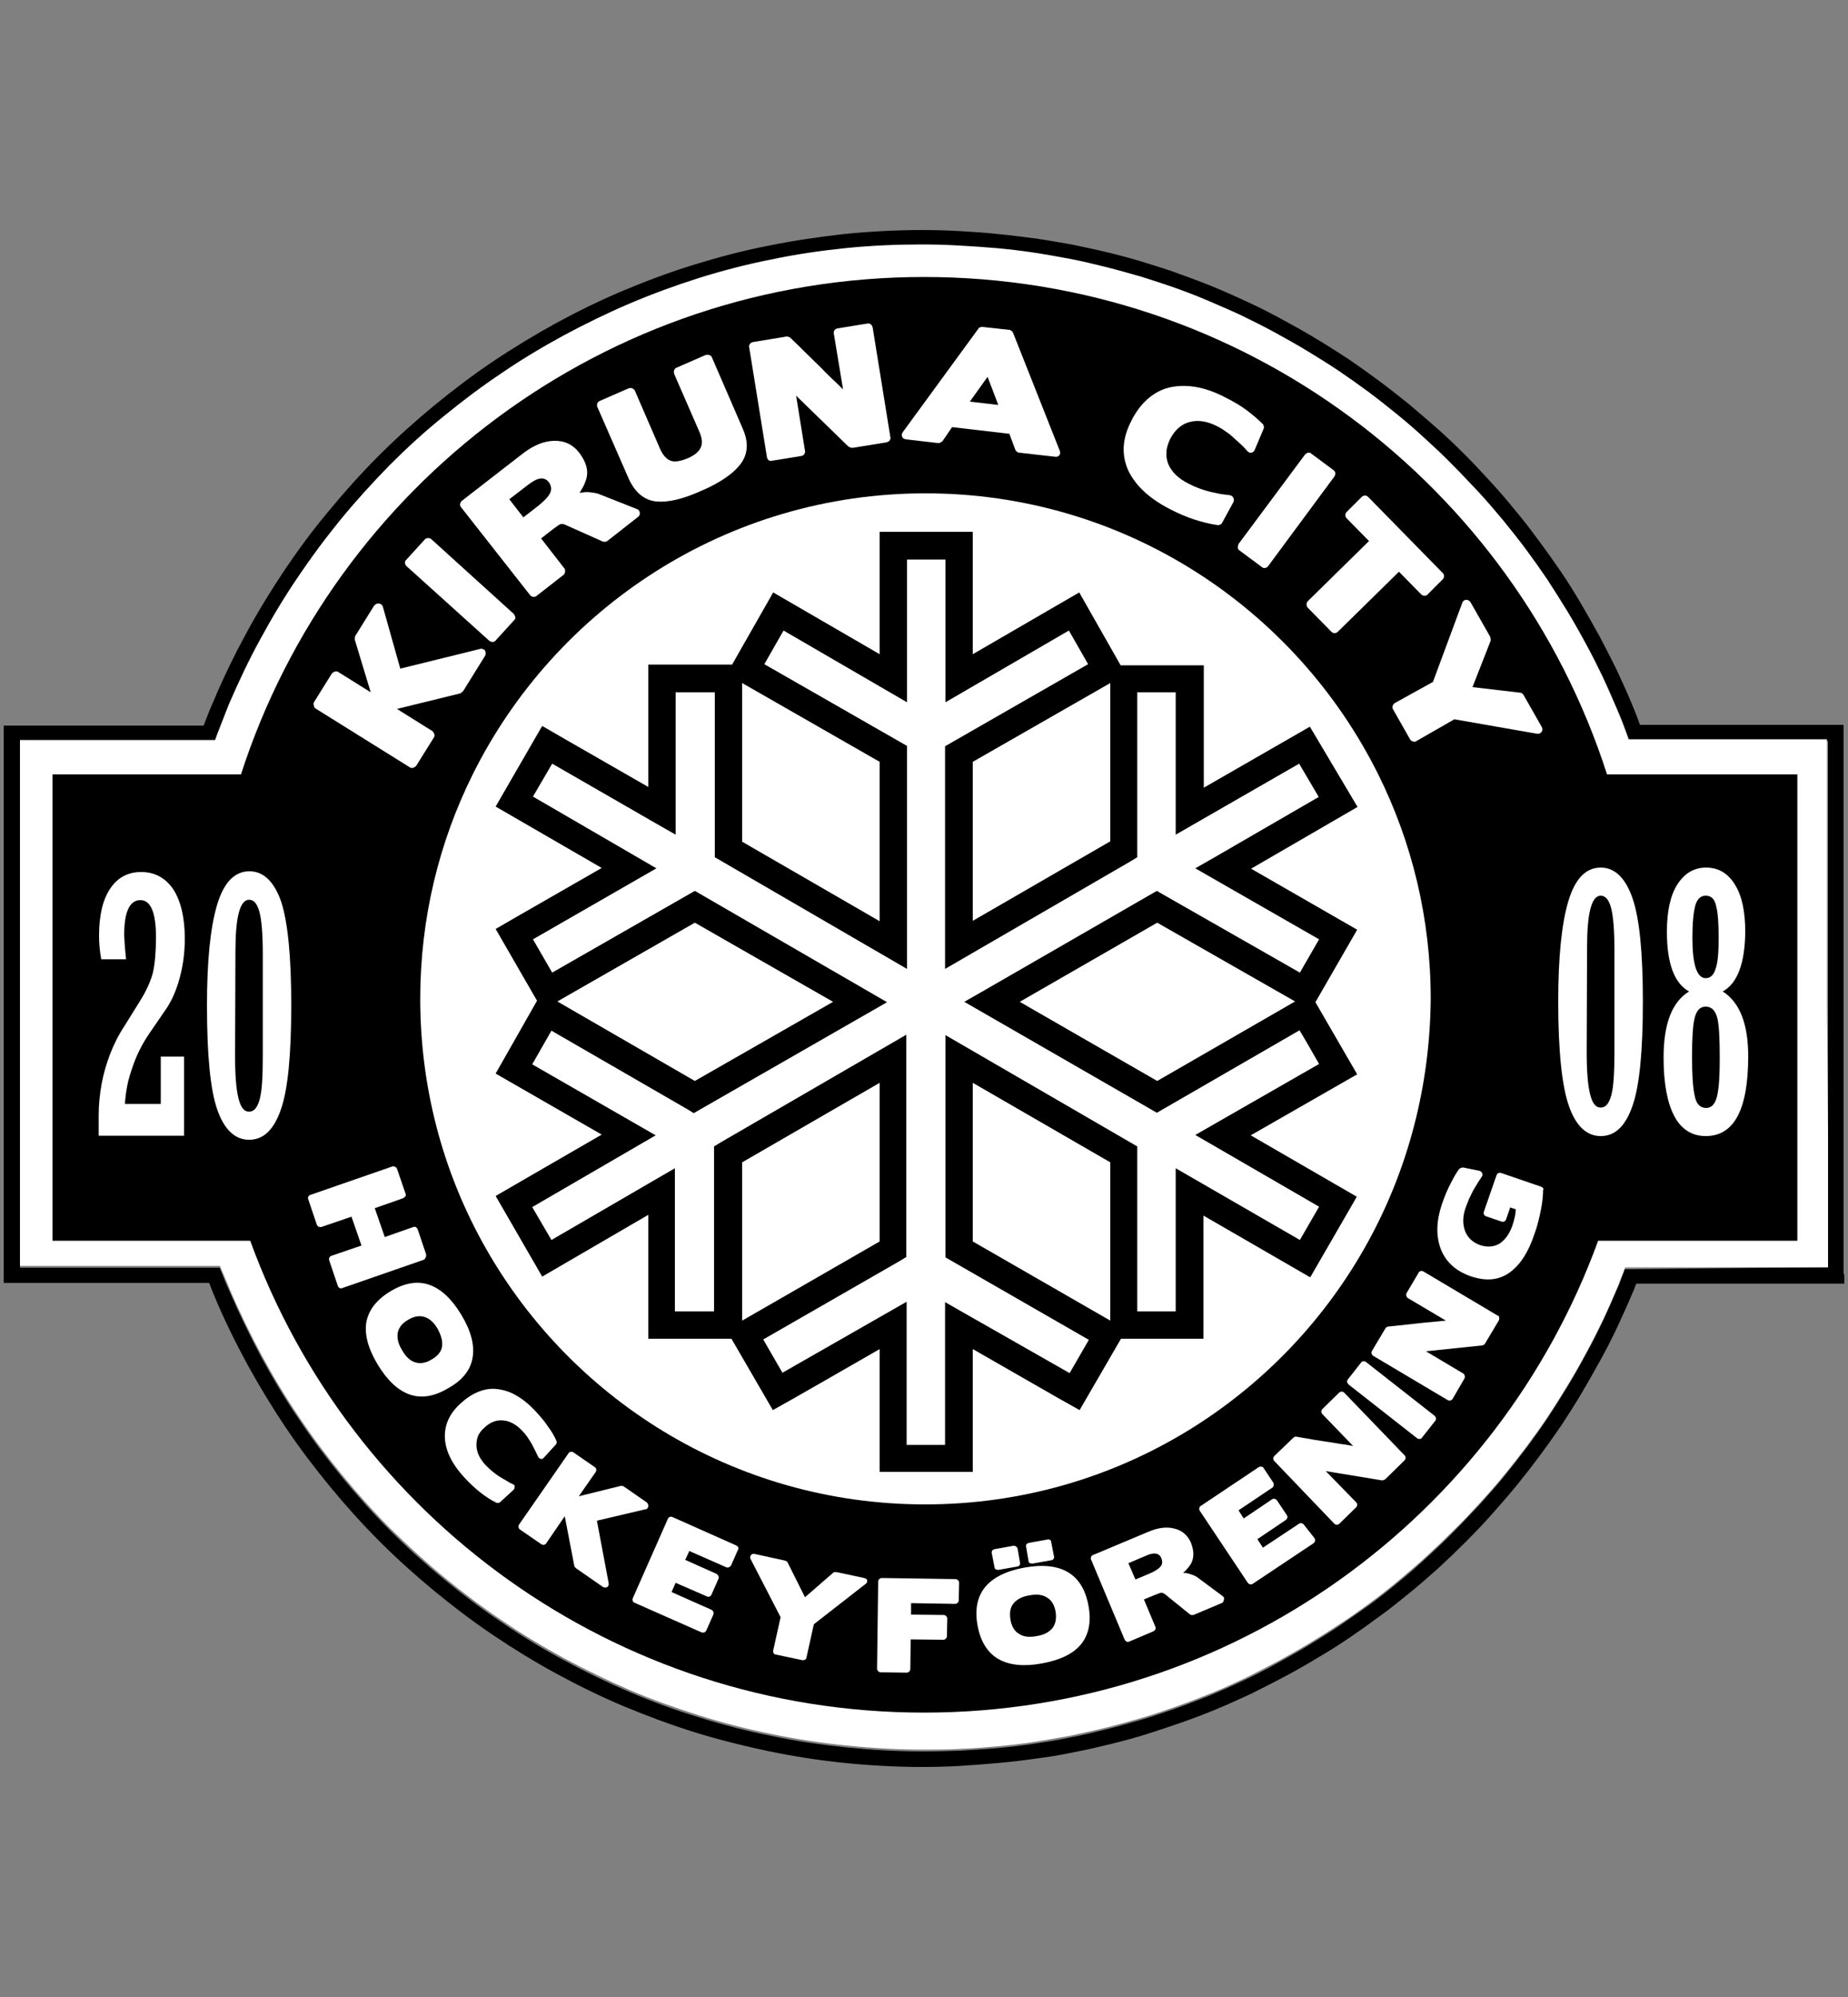 <?xml version="1.0" encoding="utf-8"?>
<!-- Generator: Adobe Illustrator 25.2.1, SVG Export Plug-In . SVG Version: 6.00 Build 0)  -->
<svg version="1.1" id="Layer_1" xmlns="http://www.w3.org/2000/svg" xmlns:xlink="http://www.w3.org/1999/xlink" x="0px" y="0px"
	 width="500px" height="540px" viewBox="0 0 500 540" style="enable-background:new 0 0 500 540;" xml:space="preserve">
<rect x="0" y="0" width="500" height="540" fill="#808080" stroke="none"/>
<style type="text/css">
	.st0{fill:#FFFFFF;}
	.st1{fill:none;}
</style>
<g>
	<g>
		<g>
			<g>
				<g id="XMLID_3_">
					<g>
						<path d="M499,344.9v2.2h-2.2h-0.4h-0.4h-0.4h-0.4h-52.5c-0.3,0.8-0.6,1.7-1,2.5c-1.3,3.1-2.7,6.2-4.1,9.2c-1.4,3-3,6.1-4.6,9
							c-1.6,2.9-3.3,5.9-5,8.8c-1.7,2.9-3.6,5.8-5.4,8.6c-1.9,2.8-3.9,5.6-5.9,8.3c-2,2.7-4.1,5.4-6.3,8.1c-2.2,2.7-4.5,5.3-6.7,7.8
							c-2.3,2.6-4.7,5.1-7.1,7.5c-2.4,2.4-4.9,4.8-7.5,7.2c-2.6,2.3-5.2,4.6-7.8,6.7c-2.6,2.1-5.3,4.3-8.1,6.3c-2.7,2-5.5,4-8.3,5.9
							c-2.8,1.9-5.7,3.7-8.6,5.4c-2.8,1.7-5.8,3.4-8.8,5c-3,1.6-6,3.1-9,4.6c-3,1.4-6.1,2.8-9.2,4.1c-3.1,1.3-6.3,2.5-9.4,3.6
							c-3.2,1.1-6.4,2.2-9.6,3.2c-3.2,1-6.5,1.9-9.8,2.7c-3.3,0.8-6.6,1.6-9.9,2.2c-3.3,0.7-6.7,1.3-10.1,1.7
							c-3.4,0.5-6.8,0.9-10.2,1.2c-3.4,0.3-6.9,0.6-10.3,0.8c-3.4,0.2-6.9,0.3-10.4,0.3c-7.1,0-14.2-0.4-21.2-1.1
							c-6.9-0.7-13.8-1.8-20.6-3.2c-6.7-1.4-13.4-3.1-19.9-5.1c-6.4-2-12.8-4.4-19.1-7c-6.2-2.6-12.3-5.6-18.2-8.8
							c-5.9-3.2-11.6-6.7-17.1-10.4c-5.5-3.7-10.9-7.8-16-12c-5.1-4.2-10.1-8.7-14.8-13.4c-4.7-4.7-9.2-9.7-13.4-14.8
							c-4.2-5.1-8.3-10.5-12-16c-3.7-5.5-7.2-11.3-10.4-17.1c-3.2-5.9-6.2-12-8.8-18.2c-0.5-1.2-1-2.4-1.5-3.8H4.9H4.5H4.1H3.6H3.2
							H1v-2.2v-0.4V344v-0.4v-0.4v-35.8v-35.8v-35.8v-35.8v-0.4v-0.4v-0.4v-0.4v-2.2h2.2h0.4h0.4h0.4h0.4h50.3
							c0.9-2.4,1.8-4.7,2.8-6.9c2.6-6.2,5.6-12.3,8.8-18.2c3.2-5.9,6.7-11.6,10.4-17.1c5.8-8.6,9.7-13.2,11.5-15.4l0.5-0.6
							c4.2-5.1,8.7-10.1,13.4-14.8c4.7-4.7,9.7-9.2,14.8-13.4c5.1-4.2,10.5-8.3,16-12c5.5-3.7,11.3-7.2,17.1-10.4
							c5.9-3.2,12-6.2,18.2-8.8c6.2-2.6,12.6-5,19.1-7c6.5-2,13.2-3.8,19.9-5.1c6.8-1.4,13.7-2.4,20.6-3.2c7-0.7,14.2-1.1,21.2-1.1
							c3.4,0,6.9,0.1,10.4,0.3c3.4,0.2,6.9,0.4,10.3,0.8c3.4,0.3,6.8,0.8,10.2,1.2c3.4,0.5,6.7,1.1,10.1,1.7
							c3.3,0.7,6.7,1.4,9.9,2.2c3.3,0.8,6.6,1.7,9.8,2.7c3.2,1,6.5,2,9.6,3.2c3.1,1.1,6.3,2.3,9.4,3.6c3.1,1.3,6.2,2.7,9.2,4.1
							c3,1.4,6.1,3,9,4.6c3,1.6,6,3.3,8.8,5c2.9,1.7,5.8,3.6,8.6,5.4c2.8,1.9,5.6,3.9,8.3,5.9c2.7,2,5.5,4.2,8.1,6.3
							c2.6,2.2,5.2,4.4,7.8,6.7c2.6,2.3,5.1,4.7,7.5,7.1c2.4,2.4,4.8,5,7.1,7.5c2.3,2.5,4.6,5.2,6.7,7.8c2.2,2.6,4.3,5.4,6.3,8.1
							c2,2.7,4,5.5,5.9,8.3c1.9,2.8,3.7,5.7,5.4,8.6c1.7,2.9,3.4,5.9,5,8.8c1.6,3,3.1,6,4.6,9c1.4,3,2.8,6.1,4.1,9.2
							c0.7,1.7,1.5,3.6,2.2,5.7h51.3h0.4h0.4h0.4h0.4h2.2v2.2v0.4v0.4v0.4v0.4v35.8v35.8v35.8v35.8v0.4v0.4v0.4L499,344.9L499,344.9
							z M494.6,342.6v-35.3v-35.8v-35.8v-35.3h-52.2h-1.5l-0.5-1.4c-0.9-2.6-1.8-4.9-2.7-6.9c-1.3-3-2.6-6.1-4-9
							c-1.4-2.9-2.9-5.9-4.5-8.8c-1.5-2.9-3.2-5.8-4.9-8.6c-1.7-2.8-3.5-5.6-5.3-8.4c-1.8-2.8-3.8-5.5-5.8-8.2
							c-2-2.7-4.1-5.3-6.2-7.9c-2.1-2.6-4.3-5.2-6.6-7.6c-2.3-2.5-4.6-5-7-7.3c-2.4-2.4-4.8-4.7-7.3-7c-2.5-2.3-5.1-4.5-7.6-6.6
							c-2.6-2.1-5.2-4.2-7.9-6.2c-2.7-2-5.4-3.9-8.2-5.8c-2.8-1.8-5.6-3.6-8.4-5.3c-2.8-1.7-5.7-3.3-8.6-4.9c-2.9-1.5-5.9-3-8.8-4.5
							c-3-1.4-6-2.8-9-4c-3-1.3-6.1-2.4-9.2-3.6c-3.1-1.1-6.2-2.1-9.4-3.1c-3.1-0.9-6.4-1.8-9.5-2.6c-3.2-0.8-6.5-1.5-9.7-2.2
							c-3.2-0.6-6.6-1.2-9.8-1.7c-3.3-0.5-6.7-0.9-10-1.2c-3.3-0.3-6.7-0.6-10.1-0.7c-3.3-0.2-6.8-0.3-10.1-0.3
							c-6.9,0-13.9,0.4-20.8,1c-6.8,0.7-13.6,1.7-20.2,3.1c-6.5,1.3-13.1,3-19.5,5c-6.3,2-12.6,4.3-18.7,6.9c-6,2.6-12,5.4-17.8,8.6
							c-5.7,3.1-11.4,6.5-16.8,10.2c-5.4,3.6-10.7,7.6-15.7,11.7c-5,4.1-9.9,8.6-14.5,13.1c-4.6,4.6-9,9.4-13.1,14.5l-0.5,0.6
							c-1.9,2.3-5.5,6.6-11.2,15.1c-3.7,5.4-7.1,11.1-10.2,16.8c-3.1,5.8-6,11.7-8.6,17.8c-1.1,2.6-2.1,5.2-3.2,8.2l-0.5,1.4h-1.5
							H5.4v35.3v35.8v35.8v35.3h52.5h1.5l0.6,1.4c0.7,1.8,1.4,3.5,2.1,5c2.6,6,5.5,12,8.6,17.8c3.1,5.7,6.5,11.4,10.2,16.8
							c3.6,5.4,7.6,10.7,11.7,15.7c4.1,5,8.5,9.9,13.1,14.5c4.6,4.6,9.5,9,14.5,13.1c5,4.1,10.3,8.1,15.7,11.7
							c5.4,3.7,11,7.1,16.8,10.2c5.7,3.1,11.7,6,17.8,8.6c6.1,2.6,12.4,4.9,18.7,6.8c6.4,2,12.9,3.7,19.5,5
							c6.6,1.4,13.4,2.4,20.2,3.1c6.9,0.7,13.8,1.1,20.8,1.1c3.4,0,6.8-0.1,10.1-0.2c3.3-0.2,6.7-0.4,10.1-0.7
							c3.3-0.3,6.7-0.7,10-1.2c3.3-0.5,6.6-1,9.8-1.7c3.2-0.6,6.5-1.4,9.7-2.2c3.2-0.8,6.4-1.7,9.5-2.6c3.1-0.9,6.3-2,9.4-3.1
							c3.1-1.1,6.2-2.3,9.2-3.5c3-1.3,6.1-2.6,9-4c3-1.4,5.9-2.9,8.8-4.5c2.9-1.6,5.8-3.2,8.6-4.9c2.8-1.7,5.7-3.5,8.4-5.3
							c2.8-1.9,5.5-3.8,8.2-5.7c2.7-2,5.4-4.1,7.9-6.2c2.6-2.1,5.1-4.3,7.6-6.6c2.5-2.3,5-4.6,7.3-7c2.4-2.4,4.7-4.9,7-7.3
							c2.2-2.5,4.5-5,6.6-7.6c2.1-2.6,4.2-5.3,6.2-7.9c2-2.7,3.9-5.4,5.8-8.2c1.8-2.8,3.6-5.6,5.3-8.4c1.7-2.8,3.3-5.7,4.9-8.6
							c1.6-2.9,3.1-5.9,4.5-8.8c1.4-3,2.7-6,4-9c0.6-1.3,1.1-2.7,1.5-3.8l0.5-1.4h1.5L494.6,342.6L494.6,342.6z"/>
						<path class="st0" d="M494.6,307.4v35.3h-53.4h-1.5l-0.5,1.4c-0.5,1.1-1,2.5-1.5,3.8c-1.3,3-2.6,6.1-4,9
							c-1.4,2.9-2.9,5.9-4.5,8.8c-1.5,2.9-3.2,5.8-4.9,8.6c-1.7,2.8-3.5,5.7-5.3,8.4c-1.8,2.8-3.8,5.5-5.8,8.2c-2,2.6-4,5.3-6.2,7.9
							c-2.1,2.6-4.4,5.2-6.6,7.6c-2.3,2.5-4.6,5-7,7.3c-2.4,2.4-4.8,4.7-7.3,7c-2.5,2.3-5.1,4.5-7.6,6.6c-2.5,2.1-5.2,4.2-7.9,6.2
							c-2.6,1.9-5.4,3.9-8.2,5.7c-2.7,1.8-5.6,3.6-8.4,5.3c-2.8,1.7-5.7,3.3-8.6,4.9c-2.9,1.5-5.9,3.1-8.8,4.5c-3,1.4-6,2.8-9,4
							c-3,1.2-6.1,2.4-9.2,3.5c-3.1,1.1-6.3,2.2-9.4,3.1c-3.1,0.9-6.3,1.8-9.5,2.6c-3.2,0.8-6.5,1.5-9.7,2.2
							c-3.3,0.6-6.6,1.2-9.8,1.7c-3.3,0.5-6.7,0.9-10,1.2c-3.3,0.3-6.7,0.6-10.1,0.7c-3.3,0.2-6.7,0.2-10.1,0.2
							c-6.9,0-13.9-0.4-20.8-1.1c-6.8-0.7-13.5-1.7-20.2-3.1c-6.5-1.3-13.1-3-19.5-5c-6.3-2-12.6-4.2-18.7-6.8
							c-6-2.6-12-5.5-17.8-8.6c-5.7-3.1-11.4-6.5-16.8-10.2c-5.4-3.6-10.7-7.6-15.7-11.7c-5-4.1-9.9-8.6-14.5-13.1
							c-4.6-4.6-9-9.5-13.1-14.5c-4.1-5-8.1-10.3-11.7-15.7c-3.7-5.4-7.1-11.1-10.2-16.8c-3.1-5.8-6-11.7-8.6-17.8
							c-0.7-1.6-1.3-3.2-2.1-5l-0.6-1.4h-1.5H5.4v-35.3v-35.8v-35.8v-35.3h51.3h1.5l0.5-1.4c1.1-2.9,2.2-5.6,3.2-8.2
							c2.6-6,5.4-12,8.6-17.8c3.1-5.7,6.5-11.4,10.2-16.8c5.7-8.4,9.3-12.7,11.2-15.1l0.5-0.6c4.1-5,8.6-9.9,13.1-14.5
							c4.6-4.6,9.4-9,14.5-13.1c5-4.1,10.3-8.1,15.7-11.7c5.4-3.7,11.1-7.1,16.8-10.2c5.8-3.1,11.7-6,17.8-8.6
							c6.1-2.6,12.4-4.9,18.7-6.9c6.4-2,12.9-3.7,19.5-5c6.6-1.4,13.4-2.4,20.2-3.1c6.9-0.7,13.8-1,20.8-1c3.4,0,6.8,0.1,10.1,0.3
							c3.4,0.2,6.7,0.4,10.1,0.7c3.3,0.3,6.7,0.7,10,1.2c3.3,0.5,6.6,1.1,9.8,1.7c3.2,0.6,6.5,1.4,9.7,2.2c3.2,0.8,6.4,1.7,9.5,2.6
							c3.2,1,6.3,2,9.4,3.1c3.1,1.1,6.2,2.3,9.2,3.6c3,1.3,6.1,2.6,9,4c2.9,1.4,5.9,2.9,8.8,4.5c2.9,1.6,5.8,3.2,8.6,4.9
							c2.8,1.7,5.7,3.5,8.4,5.3c2.8,1.9,5.5,3.8,8.2,5.8c2.7,2,5.3,4.1,7.9,6.2c2.6,2.1,5.1,4.3,7.6,6.6c2.5,2.3,5,4.6,7.3,7
							c2.4,2.4,4.7,4.9,7,7.3c2.3,2.5,4.5,5.1,6.6,7.6c2.1,2.6,4.2,5.2,6.2,7.9c2,2.7,3.9,5.4,5.8,8.2c1.8,2.8,3.6,5.6,5.3,8.4
							c1.7,2.8,3.3,5.7,4.9,8.6c1.6,2.9,3.1,5.9,4.5,8.8c1.4,3,2.7,6,4,9c0.9,2.1,1.8,4.4,2.7,6.9l0.5,1.4h1.5h52.2v35.3v35.8
							L494.6,307.4L494.6,307.4z"/>
					</g>
				</g>
			</g>
		</g>
		<g>
			<g>
				<path class="st0" d="M388.9,270.4c0,77-62.4,139.3-139.3,139.3c-77,0-139.3-62.4-139.3-139.3c0-77,62.4-139.3,139.3-139.3
					C326.5,131.1,388.9,193.5,388.9,270.4z"/>
			</g>
		</g>
		<g>
			<path class="st1" d="M130.2,335.5c23.2,42.5,68.2,71.3,120,71.3c51.8,0,96.8-28.8,120-71.3"/>
			<path class="st1" d="M372.7,209.4c-22.4-45-68.8-76-122.5-76c-53.7,0-100.1,31-122.5,76"/>
			<g>
				<path class="st1" d="M250.2,133.4c-53.7,0-100.1,31-122.5,76c-9.1,18.3-14.2,38.9-14.2,60.7c0,23.7,6,46,16.6,65.4
					c23.2,42.5,68.2,71.3,120,71.3c51.8,0,96.8-28.8,120-71.3c10.6-19.4,16.6-41.7,16.6-65.4c0-21.8-5.1-42.4-14.2-60.7
					C350.4,164.4,303.9,133.4,250.2,133.4z"/>
				<g>
					<path class="st1" d="M250.2,133.4c-53.7,0-100.1,31-122.5,76c-9.1,18.3-14.2,38.9-14.2,60.7c0,23.7,6,46,16.6,65.4
						c23.2,42.5,68.2,71.3,120,71.3c51.8,0,96.8-28.8,120-71.3c10.6-19.4,16.6-41.7,16.6-65.4c0-21.8-5.1-42.4-14.2-60.7
						C350.4,164.4,303.9,133.4,250.2,133.4z"/>
					<path d="M434.8,209.4C409.7,131.3,336.5,74.9,250,74.9c-86.4,0-159.6,56.5-184.8,134.5H14.2v126.1h53.5
						C94.8,410,166.2,463.1,250,463.1c83.8,0,155.3-53.2,182.4-127.6h53.9V209.4H434.8z M370.3,335.5c-23.2,42.5-68.2,71.3-120,71.3
						c-51.8,0-96.8-28.8-120-71.3c-10.6-19.4-16.6-41.7-16.6-65.4c0-21.8,5.1-42.4,14.2-60.7c22.4-45,68.8-76,122.5-76
						c53.7,0,100.1,31,122.5,76c9.1,18.3,14.2,38.9,14.2,60.7C386.9,293.8,380.9,316.1,370.3,335.5z"/>
				</g>
			</g>
		</g>
		<g>
			<g>
				<path class="st0" d="M115.2,340c0.1-0.3,0.1-0.5,0.1-0.8l-2.3-6.8c-0.1-0.3-0.3-0.4-0.5-0.6c-0.3-0.1-0.5-0.1-0.7,0l-7.7,2.7
					l-2.7-7.8l7.7-2.7c0.2-0.1,0.4-0.3,0.6-0.5c0.1-0.2,0.1-0.5,0-0.8l-2.3-6.7c-0.1-0.2-0.3-0.4-0.5-0.5c-0.2-0.1-0.5-0.1-0.7-0.1
					l-22.2,7.7c-0.3,0.1-0.4,0.2-0.6,0.5c-0.1,0.2-0.1,0.5,0,0.7l2.3,6.8c0.1,0.3,0.3,0.5,0.5,0.6c0.2,0.1,0.5,0.1,0.7,0.1l8.2-2.8
					l2.7,7.8l-8.2,2.8c-0.2,0.1-0.4,0.2-0.5,0.5c-0.1,0.2-0.1,0.5,0,0.8l2.3,6.8c0.1,0.3,0.3,0.5,0.5,0.6c0.2,0.1,0.5,0.1,0.7,0
					l22.2-7.7C114.9,340.4,115.1,340.2,115.2,340z"/>
			</g>
		</g>
		<g>
			<g>
				<path class="st0" d="M127.9,366.9c0.5-3.3-0.5-7.1-3.1-11.4c-2.6-4.3-5.5-7-8.7-8.1c-3.2-1.1-6.7-0.5-10.5,1.8
					c-3.8,2.3-5.9,5.1-6.5,8.4c-0.5,3.3,0.5,7.1,3.1,11.4c2.6,4.3,5.5,7,8.7,8.1c3.2,1.1,6.7,0.5,10.5-1.8
					C125.3,373.1,127.4,370.3,127.9,366.9z M119.6,364.1c-0.2,1.4-1.2,2.6-2.8,3.5c-1.6,1-3.1,1.2-4.4,0.8c-1.4-0.4-2.6-1.5-3.6-3.3
					c-1.1-1.7-1.4-3.3-1.2-4.7c0.3-1.4,1.2-2.6,2.8-3.5c1.6-1,3.1-1.2,4.4-0.8c1.4,0.4,2.6,1.5,3.6,3.2
					C119.4,361.2,119.8,362.7,119.6,364.1z"/>
			</g>
		</g>
		<g>
			<g>
				<path class="st0" d="M138.9,401.4c-0.5-0.2-1.1-0.5-1.7-0.9c-0.6-0.4-1.3-0.7-2-1.2l0.1,0.1c-1.4-0.9-2.6-1.9-3.8-3.1
					c-1.7-1.8-2.5-3.5-2.6-5.4c0-0.9,0.1-1.7,0.4-2.5c0.3-0.8,0.9-1.6,1.6-2.2l0,0c1.6-1.6,3.4-2.3,5.2-2.1c1.8,0.1,3.6,1.1,5.2,2.8
					c0.5,0.5,1,1.1,1.4,1.7c0.4,0.6,0.8,1.2,1.2,1.9c0.7,1.4,1.3,2.5,1.7,3.4c0.1,0.3,0.4,0.5,0.7,0.6c0.3,0.1,0.7-0.1,0.9-0.4
					l3.2-3.5c0.1-0.1,0.2-0.3,0.2-0.5c0-0.2,0-0.4-0.1-0.6c-0.5-1.1-1.2-2.4-2.2-3.7c-0.9-1.4-2.1-2.8-3.6-4.4
					c-1.6-1.7-3.3-3.1-5.1-4.1c-1.7-1-3.4-1.5-5.2-1.7c-1.7-0.2-3.4,0.1-5.1,0.8c-1.7,0.7-3.3,1.8-4.9,3.3c-3,2.8-4.3,6-4,9.6
					c0.3,3.4,2.1,6.9,5.4,10.4c1.4,1.5,2.8,2.8,4.2,3.9c1.4,1.1,2.8,2,4.2,2.7c0.2,0.1,0.4,0.1,0.6,0.1c0.2,0,0.4-0.1,0.5-0.2
					l3.6-3.3c0.3-0.3,0.4-0.6,0.3-0.9C139.4,401.8,139.2,401.6,138.9,401.4z"/>
			</g>
		</g>
		<g>
			<g>
				<path class="st0" d="M161.5,411.2l13.2-3.1c0.2,0,0.4-0.1,0.5-0.3c0.1-0.2,0.2-0.3,0.2-0.5c0-0.2,0-0.4-0.1-0.6
					c-0.1-0.2-0.2-0.4-0.4-0.5l-6.2-4.3c-0.1,0-0.2-0.1-0.4-0.1c-0.2,0-0.3,0-0.4,0l-11.3,2.8l4.6-6.6c0.1-0.2,0.2-0.5,0.1-0.7
					c0-0.3-0.2-0.5-0.4-0.6l-5.8-4c-0.2-0.1-0.4-0.2-0.7-0.1c-0.3,0-0.5,0.2-0.6,0.4l-13.4,19.3c-0.1,0.2-0.2,0.5-0.1,0.7
					c0.1,0.3,0.2,0.5,0.4,0.6l5.8,4c0.2,0.1,0.5,0.2,0.7,0.1c0.3,0,0.5-0.2,0.6-0.4l5-7.3l2.6,13.5c0,0.1,0.1,0.2,0.2,0.3
					c0.1,0.1,0.2,0.2,0.3,0.3l7.2,5c0.2,0.1,0.4,0.2,0.6,0.2c0.2,0,0.4-0.1,0.5-0.1c0.2-0.1,0.3-0.2,0.4-0.4
					c0.1-0.2,0.1-0.4,0.1-0.6L161.5,411.2z"/>
			</g>
		</g>
		<g>
			<g>
				<path class="st0" d="M199.2,417.9l-17.3-7.7c-0.2-0.1-0.5-0.1-0.7,0c-0.3,0.1-0.4,0.3-0.5,0.5l-9.5,21.5c-0.1,0.2-0.1,0.5,0,0.7
					c0.1,0.3,0.3,0.4,0.5,0.5l18.1,8c0.3,0.1,0.5,0.1,0.8,0c0.2-0.1,0.4-0.3,0.5-0.5l1.9-4.3c0.1-0.3,0.1-0.5,0-0.8
					c-0.1-0.2-0.3-0.4-0.5-0.5l-10.8-4.8l1.1-2.5l8.5,3.7c0.2,0.1,0.5,0.1,0.7,0c0.3-0.1,0.4-0.3,0.5-0.5l1.9-4.3
					c0.1-0.2,0.1-0.5,0-0.7c-0.1-0.3-0.3-0.4-0.5-0.6l-8.5-3.8l1.1-2.4l10,4.4c0.2,0.1,0.5,0.1,0.7,0c0.3-0.1,0.4-0.3,0.6-0.5
					l1.9-4.3c0.1-0.2,0.1-0.5,0-0.7C199.6,418.2,199.4,418,199.2,417.9z"/>
			</g>
		</g>
		<g>
			<g>
				<path class="st0" d="M233.8,426.7l-7.5-1.6c-0.1,0-0.3,0-0.5,0c-0.2,0-0.3,0.1-0.4,0.2l-7.6,6.6l-4.7-9.4c0-0.1-0.1-0.2-0.3-0.3
					c-0.2-0.1-0.3-0.2-0.4-0.2l-8.2-1.8c-0.4-0.1-0.8,0-1,0.3c-0.3,0.3-0.3,0.7-0.1,1.1l8.1,15.7l-2,9c-0.1,0.2,0,0.5,0.1,0.7
					c0.1,0.2,0.3,0.4,0.6,0.4l7.1,1.5c0.3,0.1,0.5,0,0.8-0.1c0.2-0.1,0.4-0.3,0.4-0.6l2-9l14-10.9c0.4-0.3,0.5-0.6,0.4-1
					C234.6,427.1,234.3,426.8,233.8,426.7z"/>
			</g>
		</g>
		<g>
			<g>
				<path class="st0" d="M258.5,427l-19.9-0.3c-0.3,0-0.5,0.1-0.7,0.3c-0.2,0.2-0.3,0.4-0.3,0.7l-0.3,23.5c0,0.3,0.1,0.5,0.3,0.7
					c0.2,0.2,0.4,0.3,0.7,0.3l7,0.1c0.3,0,0.5-0.1,0.7-0.3c0.2-0.2,0.3-0.4,0.3-0.7l0.1-8l8.8,0.1c0.3,0,0.5-0.1,0.7-0.3
					c0.2-0.2,0.3-0.4,0.3-0.7l0.1-4.7c0-0.3-0.1-0.5-0.3-0.7c-0.2-0.2-0.4-0.3-0.7-0.3l-8.8-0.1l0-3.1l11.9,0.2
					c0.3,0,0.5-0.1,0.7-0.3c0.2-0.2,0.3-0.4,0.3-0.7l0.1-4.7c0-0.3-0.1-0.5-0.3-0.7C259,427.1,258.8,427,258.5,427z"/>
			</g>
		</g>
		<g>
			<g>
				<path class="st0" d="M288.9,425.1c-2.9-1.7-6.9-2.1-11.8-1.2c-4.9,0.9-8.5,2.7-10.6,5.3c-2.1,2.6-2.8,6.1-2,10.4
					c0.8,4.3,2.7,7.3,5.6,9c3,1.7,6.9,2.1,11.8,1.2c4.9-0.9,8.5-2.6,10.6-5.2c2.1-2.6,2.8-6.1,2-10.4
					C293.7,429.8,291.8,426.8,288.9,425.1z M284.8,440.2c-0.9,1.1-2.3,1.9-4.3,2.2c-2,0.4-3.6,0.2-4.8-0.6c-1.2-0.7-2-2-2.3-3.8
					c-0.3-1.8-0.1-3.3,0.8-4.4c0.9-1.1,2.3-1.9,4.3-2.2c2-0.4,3.6-0.2,4.8,0.6c1.2,0.7,2,2,2.3,3.8h0
					C285.9,437.6,285.6,439.1,284.8,440.2z"/>
			</g>
		</g>
		<g>
			<g>
				<path class="st0" d="M330.8,431.6l-7-5.2c-0.5-0.3-1-0.5-1.6-0.7c-0.6-0.2-1.3-0.4-2.1-0.4c0.5-0.4,0.9-0.8,1.2-1.2
					c0.4-0.4,0.6-0.8,0.9-1.2c0.9-1.6,0.9-3.5,0-5.8c-0.9-2-2.4-3.3-4.6-3.8c-2-0.5-4.3-0.2-6.9,0.9l-15,6.3
					c-0.3,0.1-0.4,0.3-0.5,0.5c-0.1,0.3-0.1,0.5,0,0.7l9.1,21.7c0.1,0.2,0.3,0.4,0.5,0.5c0.3,0.1,0.5,0.1,0.7,0l6.6-2.8
					c0.2-0.1,0.4-0.3,0.5-0.5c0.1-0.3,0.1-0.5,0-0.7l-3.1-7.4l2.9-1.2c1.1-0.4,1.7-0.7,1.9-0.6c0.1,0,0.3,0,0.4,0.1
					c0.1,0.1,0.3,0.1,0.4,0.2l0,0l6.8,5.5c0.1,0.1,0.3,0.2,0.5,0.2c0.2,0,0.4,0,0.5,0l7.6-3.2c0.4-0.2,0.6-0.4,0.6-0.8
					C331.3,432.2,331.2,431.9,330.8,431.6z M313.9,423.7c-0.6,0.7-1.7,1.3-3.1,1.9l-3.6,1.5l-1.9-4.4l4.7-2c1.1-0.5,2-0.7,2.7-0.6
					c0.7,0.1,1.2,0.5,1.5,1.2C314.6,422.3,314.5,423.1,313.9,423.7z"/>
			</g>
		</g>
		<g>
			<g>
				<path class="st0" d="M352.8,412.3c-0.2-0.2-0.4-0.4-0.6-0.4c-0.3-0.1-0.5,0-0.7,0.1l-9.8,6.5l-1.5-2.3l7.7-5.2
					c0.2-0.2,0.4-0.4,0.4-0.6c0.1-0.3,0-0.5-0.2-0.8l-2.6-3.9c-0.1-0.2-0.4-0.3-0.6-0.4c-0.3-0.1-0.5,0-0.7,0.1l-7.7,5.2l-1.4-2.2
					l9.1-6.1c0.2-0.1,0.3-0.3,0.4-0.6c0.1-0.3,0-0.5-0.1-0.8l-2.6-3.9c-0.1-0.2-0.3-0.4-0.6-0.4c-0.3-0.1-0.5,0-0.7,0.1l-15.7,10.5
					c-0.2,0.1-0.4,0.3-0.4,0.6c-0.1,0.3,0,0.5,0.1,0.7l13,19.5c0.2,0.2,0.4,0.4,0.6,0.4c0.3,0.1,0.5,0,0.7-0.1l16.5-11
					c0.2-0.2,0.4-0.4,0.4-0.6c0-0.3,0-0.5-0.1-0.7L352.8,412.3z"/>
			</g>
		</g>
		<g>
			<g>
				<path class="st0" d="M363.7,376.6c-0.2-0.2-0.4-0.3-0.7-0.3c-0.3,0-0.5,0.1-0.7,0.3l-4.5,4.4c-0.2,0.2-0.3,0.4-0.3,0.7
					c0,0.3,0.1,0.5,0.3,0.7l8.3,8.6c-1.1-0.2-2.1-0.4-3.1-0.5c-1-0.2-2-0.3-3.1-0.5c-1.5-0.2-3-0.5-4.5-0.7c-1.5-0.3-3-0.5-4.6-0.8
					c-0.1-0.1-0.2,0-0.4,0c-0.2,0.1-0.3,0.1-0.4,0.2l-5.2,5c-0.2,0.2-0.3,0.4-0.3,0.7c0,0.3,0.1,0.5,0.3,0.7L361,412
					c0.2,0.2,0.4,0.3,0.7,0.3c0.3,0,0.5-0.1,0.7-0.3l4.5-4.4c0.2-0.2,0.3-0.4,0.3-0.7c0-0.3-0.1-0.5-0.3-0.7l-8.2-8.4l15.2,2.5
					c0.1,0,0.3,0,0.5-0.1c0.2-0.1,0.3-0.1,0.4-0.2l5.2-5.1c0.2-0.2,0.3-0.4,0.3-0.7c0-0.3-0.1-0.5-0.3-0.7L363.7,376.6z"/>
			</g>
		</g>
		<g>
			<g>
				<path class="st0" d="M388.1,382.8l-18.5-14.5c-0.2-0.2-0.4-0.2-0.7-0.2c-0.3,0-0.5,0.1-0.6,0.3l-3.7,4.7
					c-0.1,0.2-0.2,0.4-0.1,0.7c0.1,0.2,0.2,0.4,0.4,0.6l18.5,14.5c0.2,0.2,0.4,0.2,0.7,0.2c0.3,0,0.5-0.1,0.6-0.3l3.7-4.7
					c0.1-0.2,0.2-0.4,0.1-0.6C388.5,383.2,388.3,383,388.1,382.8z"/>
			</g>
		</g>
		<g>
			<g>
				<path class="st0" d="M405.3,355.8l-20.2-12c-0.2-0.1-0.5-0.2-0.7-0.1c-0.3,0.1-0.5,0.2-0.6,0.5l-3.2,5.4
					c-0.1,0.2-0.2,0.5-0.1,0.8c0.1,0.3,0.2,0.5,0.4,0.6l10.3,6.1c-1.1,0.1-2.1,0.2-3.1,0.3c-1,0.1-2.1,0.2-3.1,0.3
					c-1.5,0.2-3.1,0.3-4.6,0.5c-1.5,0.2-3.1,0.3-4.7,0.5c-0.1,0-0.3,0-0.4,0.1c-0.2,0.1-0.3,0.2-0.4,0.3l-3.7,6.2
					c-0.1,0.2-0.2,0.5-0.1,0.7c0.1,0.3,0.2,0.5,0.4,0.6l20.2,12c0.2,0.1,0.5,0.2,0.7,0.1c0.3-0.1,0.5-0.2,0.6-0.4l3.2-5.5
					c0.1-0.2,0.2-0.5,0.1-0.8c-0.1-0.3-0.2-0.5-0.4-0.6l-10.1-6l15.3-1.6c0.1,0,0.3-0.1,0.4-0.2c0.2-0.1,0.3-0.2,0.3-0.3l3.7-6.2
					c0.1-0.2,0.2-0.5,0.1-0.8C405.7,356.1,405.6,355.9,405.3,355.8z"/>
			</g>
		</g>
		<g>
			<g>
				<path class="st0" d="M417.5,321.3c-0.1-0.2-0.3-0.3-0.5-0.4l-10.8-3.7c-0.3-0.1-0.5-0.1-0.8,0c-0.2,0.1-0.4,0.3-0.5,0.6
					l-3.4,9.8c-0.1,0.3-0.1,0.5,0,0.8c0.1,0.2,0.3,0.4,0.6,0.5l4.1,1.4c0.3,0.1,0.5,0.1,0.8,0c0.2-0.1,0.4-0.3,0.5-0.6l1.1-3.2
					l1.5,0.5c0,1.1-0.3,2.6-0.9,4.4c-0.8,2.3-2,3.9-3.5,4.9c-1.6,0.9-3.3,1-5.2,0.4c-2-0.7-3.4-2-4.1-3.8c-0.7-1.9-0.7-4,0.2-6.5
					c0.3-0.8,0.6-1.5,0.9-2.3c0.4-0.7,0.7-1.5,1.1-2.2c0.8-1.4,1.6-2.7,2.3-3.7c0.2-0.3,0.3-0.6,0.1-1c-0.1-0.3-0.4-0.5-0.7-0.6
					l-4.4-0.9c-0.2,0-0.4,0-0.6,0.1c-0.2,0.1-0.4,0.2-0.5,0.3c-0.7,0.9-1.5,2.3-2.3,3.9c-0.9,1.7-1.7,3.6-2.4,5.7
					c-1.5,4.5-1.6,8.5-0.3,12c1.4,3.6,4.1,6,8.1,7.4c4.1,1.4,7.5,1.1,10.4-0.9c2.9-2,5.2-5.5,6.9-10.6c0.8-2.2,1.3-4.4,1.7-6.4
					c0.4-2,0.6-3.8,0.6-5.5C417.7,321.7,417.6,321.5,417.5,321.3z"/>
			</g>
		</g>
		<g>
			<g>
				<path class="st0" d="M274.8,418.1c-0.2-0.1-0.5-0.1-0.7-0.1l-5,0.9c-0.3,0.1-0.5,0.2-0.6,0.3c-0.1,0.2-0.2,0.4-0.2,0.6l0.8,4.1
					c0,0.2,0.2,0.4,0.4,0.5c0.2,0.1,0.5,0.1,0.7,0.1l5-0.9c0.3,0,0.5-0.2,0.6-0.3c0.2-0.2,0.2-0.4,0.2-0.6l-0.7-4.1
					C275.1,418.4,275,418.2,274.8,418.1z"/>
			</g>
		</g>
		<g>
			<g>
				<path class="st0" d="M284.1,416.4c-0.2-0.1-0.5-0.2-0.7-0.1l-5,0.9c-0.2,0-0.4,0.2-0.6,0.3c-0.2,0.2-0.2,0.4-0.2,0.6l0.7,4.1
					c0,0.2,0.2,0.4,0.4,0.5c0.2,0.1,0.5,0.1,0.7,0.1l5-0.9c0.3,0,0.5-0.2,0.6-0.3c0.2-0.2,0.2-0.4,0.2-0.6l-0.8-4.1
					C284.4,416.7,284.3,416.5,284.1,416.4z"/>
			</g>
		</g>
		<g>
			<g>
				<path class="st0" d="M85.4,191.6l25.5,15.9c0.3,0.2,0.6,0.2,0.9,0.1c0.3-0.1,0.6-0.3,0.8-0.5l4.8-7.7c0.2-0.3,0.2-0.6,0.1-0.9
					c-0.1-0.3-0.3-0.6-0.5-0.8l-9.6-6l17.1-4.2c0.1,0,0.2-0.1,0.4-0.3c0.2-0.1,0.3-0.3,0.4-0.3l5.9-9.5c0.2-0.3,0.2-0.5,0.2-0.8
					c0-0.3-0.1-0.5-0.2-0.7c-0.1-0.2-0.3-0.3-0.6-0.4c-0.2-0.1-0.5-0.1-0.8,0l-21.5,5.3l-4.7-16.7c-0.1-0.3-0.2-0.5-0.4-0.6
					c-0.2-0.2-0.4-0.3-0.7-0.3c-0.2,0-0.5,0-0.7,0.1c-0.2,0.1-0.4,0.3-0.6,0.5l-5.1,8.2c0,0.1-0.1,0.3-0.1,0.5c0,0.2,0,0.4,0,0.5
					l4.3,14.2l-8.8-5.5c-0.3-0.2-0.6-0.2-0.9-0.1c-0.3,0.1-0.6,0.3-0.8,0.5l-4.8,7.7c-0.2,0.3-0.2,0.6-0.1,0.9
					C85,191.2,85.1,191.4,85.4,191.6z"/>
			</g>
		</g>
		<g>
			<g>
				<path class="st0" d="M132.3,173.2c0.2,0.2,0.5,0.3,0.9,0.4c0.3,0,0.6-0.1,0.8-0.3l5.2-5.7c0.2-0.2,0.3-0.5,0.2-0.8
					c-0.1-0.3-0.2-0.6-0.4-0.8l-22.3-20.2c-0.2-0.2-0.5-0.3-0.9-0.3c-0.3,0-0.6,0.1-0.8,0.3l-5.2,5.7c-0.2,0.2-0.3,0.5-0.2,0.8
					c0,0.3,0.2,0.6,0.4,0.8L132.3,173.2z"/>
			</g>
		</g>
		<g>
			<g>
				<path class="st0" d="M143.4,160.9c0.2,0.3,0.5,0.4,0.8,0.5c0.3,0,0.7,0,0.9-0.2l7.3-5.7c0.3-0.2,0.4-0.5,0.5-0.9
					c0-0.4,0-0.7-0.2-0.9l-6.3-8.1l3.2-2.5c1.2-0.9,1.9-1.4,2.2-1.4c0.2,0,0.3,0,0.5,0c0.2,0,0.4,0.1,0.5,0.1l-0.1,0l10.3,4.6
					c0.2,0.1,0.4,0.1,0.7,0.1c0.2,0,0.5-0.1,0.6-0.2l8.3-6.5c0.4-0.3,0.6-0.7,0.5-1.2c-0.1-0.5-0.3-0.8-0.9-1l-10.4-4.1
					c-0.7-0.2-1.4-0.3-2.3-0.4c-0.8-0.1-1.7,0-2.7,0.2c0.4-0.7,0.8-1.3,1.1-1.9c0.3-0.6,0.5-1.2,0.7-1.8c0.7-2.3,0-4.7-1.9-7.2
					c-1.7-2.2-4-3.3-6.9-3.2c-2.7,0.1-5.4,1.2-8.3,3.4l-16.5,12.8c-0.3,0.2-0.4,0.5-0.5,0.8c-0.1,0.3,0,0.6,0.2,0.9L143.4,160.9z
					 M143,131c1.2-0.9,2.3-1.5,3.2-1.6c0.9-0.1,1.7,0.2,2.3,1c0.7,1,0.8,2,0.3,3c-0.5,1-1.6,2.1-3.2,3.4l-4,3.1l-3.8-4.9L143,131z"
					/>
			</g>
		</g>
		<g>
			<g>
				<path class="st0" d="M170,129.2c1.7,3.9,4.3,6.1,7.6,6.4c3.1,0.3,7.1-0.6,12.2-2.9c4.9-2.1,8.4-4.5,10.4-7
					c2.2-2.8,2.4-6,0.8-9.7l-8.4-19.4c-0.1-0.3-0.4-0.5-0.7-0.6c-0.3-0.1-0.6-0.1-1,0l-7.8,3.4c-0.3,0.1-0.6,0.4-0.7,0.7
					c-0.1,0.3-0.1,0.6,0,1l6.8,15.6c0.8,1.8,0.9,3.2,0.4,4.3c-0.5,1.1-1.6,2.1-3.5,2.9c-1.9,0.8-3.5,1.1-4.6,0.7
					c-1.1-0.4-2.1-1.4-2.9-3.2l-6.8-15.7c-0.1-0.3-0.4-0.5-0.7-0.7c-0.3-0.1-0.7-0.1-1,0l-7.8,3.4c-0.3,0.1-0.6,0.4-0.7,0.7
					c-0.1,0.3-0.1,0.6,0,0.9L170,129.2z"/>
			</g>
		</g>
		<g>
			<g>
				<path class="st0" d="M207.9,124.4c0.3,0.2,0.6,0.3,0.9,0.2l8-1.3c0.4-0.1,0.6-0.2,0.8-0.5c0.2-0.3,0.3-0.6,0.2-0.9l-2.4-14.9
					l14.1,13.7c0.1,0.1,0.3,0.2,0.6,0.3c0.2,0.1,0.4,0.1,0.6,0.1l9.2-1.5c0.3-0.1,0.6-0.2,0.8-0.5c0.2-0.3,0.3-0.6,0.2-0.9
					l-4.8-29.7c-0.1-0.3-0.2-0.6-0.5-0.8c-0.3-0.2-0.6-0.3-1-0.2l-8,1.3c-0.4,0.1-0.6,0.2-0.8,0.5c-0.2,0.3-0.3,0.6-0.2,0.9
					l2.5,15.1c-1-1-1.9-1.9-2.9-2.8c-0.9-0.9-1.9-1.8-2.8-2.8c-1.4-1.4-2.8-2.7-4.2-4.1c-1.4-1.4-2.8-2.8-4.3-4.2
					c-0.1-0.1-0.2-0.2-0.5-0.3c-0.3-0.1-0.4-0.1-0.6-0.1l-9.1,1.5c-0.3,0.1-0.6,0.2-0.8,0.5c-0.2,0.3-0.3,0.6-0.2,0.9l4.8,29.7
					C207.5,123.9,207.7,124.1,207.9,124.4z"/>
			</g>
		</g>
		<g>
			<g>
				<path class="st0" d="M245.1,118.8l8.6,1c0.2,0,0.5,0,0.7-0.1c0.2-0.1,0.4-0.3,0.6-0.4l2.6-3.8l15.5,1.8l1.6,4.3
					c0.1,0.2,0.2,0.4,0.4,0.5c0.2,0.2,0.4,0.3,0.6,0.3l9.7,1.1c0.6,0.1,1-0.1,1.2-0.4c0.3-0.3,0.3-0.8,0.1-1.3L274.1,90
					c-0.1-0.2-0.2-0.4-0.4-0.5c-0.2-0.2-0.4-0.3-0.6-0.3l-7.3-0.8c-0.2,0-0.4,0-0.6,0.1c-0.3,0.1-0.4,0.2-0.5,0.4l-20.4,27.9
					c-0.3,0.4-0.4,0.9-0.2,1.3C244.2,118.5,244.6,118.7,245.1,118.8z M267.2,101.9l2.9,7.6l-7.7-0.9L267.2,101.9z"/>
			</g>
		</g>
		<g>
			<g>
				<path class="st0" d="M316.4,137.6c2.3,1.2,4.6,2.2,6.8,2.9c2.2,0.7,4.2,1.2,6.3,1.5c0.2,0,0.5,0,0.7-0.2
					c0.3-0.1,0.4-0.3,0.5-0.5l3-5.5c0.2-0.4,0.2-0.8,0-1.2c-0.2-0.4-0.5-0.6-1-0.7c-0.7-0.1-1.5-0.2-2.4-0.3
					c-0.9-0.2-1.8-0.4-2.9-0.6l0.1,0c-2-0.5-4-1.2-5.9-2.2c-2.8-1.4-4.6-3.2-5.5-5.3c-0.4-1-0.6-2.1-0.5-3.2c0-1.1,0.4-2.2,0.9-3.4
					l0,0c1.3-2.6,3.1-4.2,5.4-4.8c2.3-0.6,4.8-0.2,7.5,1.2c0.8,0.4,1.6,0.9,2.4,1.5c0.8,0.5,1.5,1.1,2.2,1.8
					c1.5,1.3,2.7,2.4,3.5,3.4c0.3,0.3,0.7,0.5,1.1,0.4c0.4-0.1,0.7-0.3,0.9-0.8l2.4-5.7c0.1-0.2,0.1-0.4,0-0.7
					c0-0.3-0.2-0.5-0.3-0.6c-1.1-1.1-2.5-2.3-4.2-3.6c-1.7-1.3-3.8-2.5-6.2-3.7c-2.7-1.4-5.4-2.3-7.9-2.7c-2.5-0.4-4.8-0.3-7,0.2
					c-2.1,0.5-4.1,1.6-5.8,3.1c-1.7,1.5-3.3,3.6-4.5,6.1c-2.4,4.7-2.6,9.1-0.7,13.3C307.3,131.4,311,134.8,316.4,137.6z"/>
			</g>
		</g>
		<g>
			<g>
				<path class="st0" d="M334.9,148c0,0.3,0.1,0.6,0.4,0.8l6.2,4.6c0.2,0.2,0.5,0.2,0.8,0.2c0.3-0.1,0.6-0.2,0.8-0.5l17.9-24.2
					c0.2-0.3,0.3-0.6,0.3-0.9c0-0.3-0.2-0.6-0.4-0.8l-6.2-4.6c-0.2-0.2-0.5-0.2-0.8-0.2c-0.3,0.1-0.6,0.3-0.8,0.5l-18,24.2
					C335,147.4,334.9,147.7,334.9,148z"/>
			</g>
		</g>
		<g>
			<g>
				<path class="st0" d="M370.4,146.3l-16.5,16.2c-0.2,0.2-0.4,0.5-0.4,0.9c0,0.4,0.1,0.6,0.3,0.9l6.4,6.5c0.3,0.3,0.6,0.4,0.9,0.4
					c0.3,0,0.6-0.1,0.9-0.4l16.5-16.2l6,6.1c0.3,0.3,0.6,0.4,0.9,0.4c0.4,0,0.7-0.1,0.9-0.4l4-4c0.2-0.2,0.4-0.5,0.4-0.9
					c0-0.3-0.1-0.7-0.4-0.9l-20.1-20.5c-0.3-0.3-0.5-0.4-0.9-0.4c-0.3,0-0.6,0.1-0.9,0.4l-4,4c-0.3,0.3-0.4,0.5-0.4,0.9
					c0,0.3,0.1,0.6,0.4,0.9L370.4,146.3z"/>
			</g>
		</g>
		<g>
			<g>
				<path class="st0" d="M377.4,190.1c-0.3,0.2-0.5,0.4-0.6,0.8c-0.1,0.3-0.1,0.7,0.1,0.9l4.6,8.1c0.2,0.3,0.4,0.5,0.8,0.6
					c0.3,0.1,0.7,0.1,0.9-0.1l10.3-5.9l22.3,3.9c0.6,0.1,1-0.1,1.3-0.5c0.3-0.4,0.3-0.9,0-1.4l-4.9-8.6c-0.1-0.1-0.2-0.3-0.4-0.4
					c-0.2-0.2-0.4-0.2-0.6-0.2l-12.8-1.5l4.9-12.5c0-0.1,0.1-0.3,0-0.6c0-0.2-0.1-0.4-0.1-0.5l-5.3-9.3c-0.3-0.5-0.7-0.7-1.2-0.7
					c-0.5,0-0.9,0.3-1.1,0.9l-7.9,21.3L377.4,190.1z"/>
			</g>
		</g>
		<g>
			<path class="st0" d="M49.8,285.7v21.4H26.7v-5.6c0-2.9,0.3-5.7,0.8-8.4c0.5-2.8,1.3-5.5,2.3-8.1c1-2.6,2.3-5.2,3.9-7.6l4.1-6.6
				c1.9-3,3-5.6,3.6-7.9c0.5-2.3,0.8-5.5,0.8-9.5c0-6.6-1.4-10-4.2-10c-2.9,0-4.4,3.1-4.4,9.4c0,0.4,0.1,2.6,0.5,6.6h-6.7
				c-0.4-2.1-0.6-4.2-0.6-6.4c0-5.5,1-9.7,3-12.7c2-3,4.8-4.5,8.4-4.5c3.7,0,6.6,1.6,8.7,4.7c2,3.1,3.1,7.6,3.1,13.3
				c0,3.9-0.5,7.4-1.4,10.7c-0.9,3.3-2.1,6-3.5,8.1l-5,7.3c-1.2,1.8-2.3,3.8-3.2,5.9c-0.9,2.1-1.6,4.3-2.2,6.5
				c-0.5,2.2-0.8,4.3-0.9,6.2h9.7v-12.8L49.8,285.7L49.8,285.7z"/>
			<path class="st0" d="M78.8,271.8c0,13.4-0.9,22.8-2.8,28.2c-1.9,5.5-4.7,8.2-8.6,8.2c-3.8,0-6.7-2.7-8.6-8.1
				c-1.9-5.4-2.8-14.8-2.8-28.3c0-11.9,0.9-20.9,2.7-27c1.8-6.1,4.7-9.2,8.8-9.2c3.8,0,6.7,2.8,8.6,8.3
				C77.9,249.5,78.8,258.8,78.8,271.8z M63.6,285.6c0,5.1,0.3,8.9,0.9,11.3c0.6,2.5,1.5,3.7,2.9,3.7c1.4,0,2.3-1.2,2.9-3.5
				c0.6-2.3,0.8-6.2,0.8-11.5V258c0-5.3-0.3-9.1-0.9-11.4c-0.6-2.2-1.5-3.3-2.8-3.3c-2.5,0-3.7,4.7-3.7,14L63.6,285.6L63.6,285.6z"
				/>
		</g>
		<g>
			<path class="st0" d="M444.5,270.8c0,13.4-0.9,22.8-2.8,28.2c-1.9,5.5-4.7,8.2-8.6,8.2c-3.8,0-6.7-2.7-8.6-8.1
				c-1.9-5.4-2.9-14.8-2.9-28.3c0-11.9,0.9-20.9,2.7-27c1.8-6.1,4.7-9.2,8.8-9.2c3.8,0,6.7,2.8,8.6,8.3
				C443.6,248.4,444.5,257.7,444.5,270.8z M429.3,284.5c0,5.1,0.3,8.9,0.9,11.3c0.6,2.5,1.5,3.7,2.9,3.7c1.4,0,2.3-1.2,2.9-3.5
				c0.6-2.3,0.8-6.2,0.8-11.5v-27.6c0-5.4-0.3-9.1-0.9-11.4c-0.6-2.2-1.5-3.3-2.8-3.3c-2.5,0-3.7,4.7-3.7,14L429.3,284.5
				L429.3,284.5z"/>
			<path class="st0" d="M466.1,268.1c4.6,2.9,6.9,8.8,6.9,17.5c0,14.4-3.8,21.6-11.5,21.6c-3.7,0-6.6-1.8-8.5-5.4
				c-1.9-3.6-2.9-8.9-2.9-15.8c0-9.2,2.3-15.1,6.9-17.9c-4-2.2-6-7.6-6-16.1c0-5.5,0.9-9.8,2.8-12.8c1.9-3,4.5-4.6,7.8-4.6
				c3.3,0,5.9,1.5,7.8,4.6c1.9,3,2.8,7.3,2.8,12.8C472.1,260.5,470.1,265.9,466.1,268.1z M461.5,272.2c-1.5,0-2.5,1-3,3.1
				c-0.5,2-0.7,5.6-0.7,10.5c0,4.6,0.2,8.1,0.7,10.4c0.4,2.3,1.5,3.4,3.1,3.4c1.5,0,2.5-1.1,3-3.3c0.5-2.2,0.7-5.6,0.7-10.1
				c0-5.5-0.2-9.2-0.7-11.1C464,273.1,463,272.2,461.5,272.2z M461.5,242.2c-1.4,0-2.3,0.9-2.8,2.6c-0.5,1.8-0.8,4.7-0.8,8.8
				c0,7.2,1.2,10.9,3.6,10.9c1.3,0,2.2-0.9,2.7-2.6c0.6-1.7,0.8-4.5,0.8-8.3c0-4-0.2-6.9-0.7-8.7C463.9,243.1,463,242.2,461.5,242.2
				z"/>
		</g>
	</g>
	<path d="M355.9,271l11.3-19.6l-28.7-16.5l28.8-16.7l-12.9-21.7l-28.7,16.5v-33.1h-22.5L292,160.2l-28.8,16.7v-33.1H238v33.1
		l-28.8-16.7l-9.3,16.3l-1.8,3.2h-22.7v33.1l-23-13.2l-5.7-3.3l-12.6,21.8l28.7,16.6l-23,13.2l-5.7,3.3l11.2,19.4l-11.2,19.7
		l28.7,16.5l-23,13.3l-5.7,3.3l12.6,21.8l28.7-16.7V362h22.5l11.2,19.3l5.7-3.2c0,0,14.9-8.5,23.2-13.3v33.2h25.2v-33.2l23.2,13.3
		l5.7,3.2l11.2-19.3h22.3v-33.3l28.9,16.7l12.6-21.8l-28.7-16.6l28.8-16.5L355.9,271z M200.8,357.1v-42.8l37.2-21.5v42.9l-35.8,20.6
		L200.8,357.1z M200.8,184.7L238,206v43.1l-37.2-21.5V184.7z M300.4,227.5l-37.2,21.5V206l37.2-21.3V227.5z M255.8,279.9V340
		l38.8,22.3l-5.2,9l-28.1-16l-5.6-3.2v38.6h-10.4V352l-33.6,19.2l-5.2-9l36.9-21.2l1.8-1.1v-60.1l-50.2,29.1l-1.8,1.1v44.6h-10.6
		v-38.7l-33.4,19.4l-5.2-8.9l33.4-19.4l-33.4-19.2l5.2-9.1l36.7,21.2l1.8,1.1l52.3-30L189.9,242l-1.9-1.1l-38.6,22.1l-5.2-9
		l33.4-19.2l-33.4-19.4l5.2-8.9l27.8,16l5.6,3.2v-38.5h10.6v44.6l52,30.2v-60.3l-38.6-22.1l5.2-9.1l33.4,19.4v-38.6h10.4v38.6
		l33.4-19.4l5.2,9.1l-36.8,21.1l-1.9,1.1V262l50.2-29.1l1.8-1.1v-44.6h10.4v38.5l33.4-19.2l5.3,9l-27.8,16.1l-5.6,3.2l33.5,19.2
		l-5.2,9L314.9,242l-1.9-1.1l-46.5,26.8l-5.6,3.2l50.2,28.9l1.9,1.1l38.6-22.3c1,1.6,3.4,5.8,5.3,9.1l-33.5,19.2l33.5,19.4l-5.2,9
		l-33.6-19.4v38.7h-10.4V310L255.8,279.9z M225.4,270.9L188,292.3l-37.2-21.5l37.2-21.3L225.4,270.9z M275.9,270.9l37.2-21.4
		l37.3,21.3l-37.3,21.5L275.9,270.9z M300.4,357.1l-37.2-21.4v-42.9l37.2,21.5V357.1z"/>
</g>
</svg>
